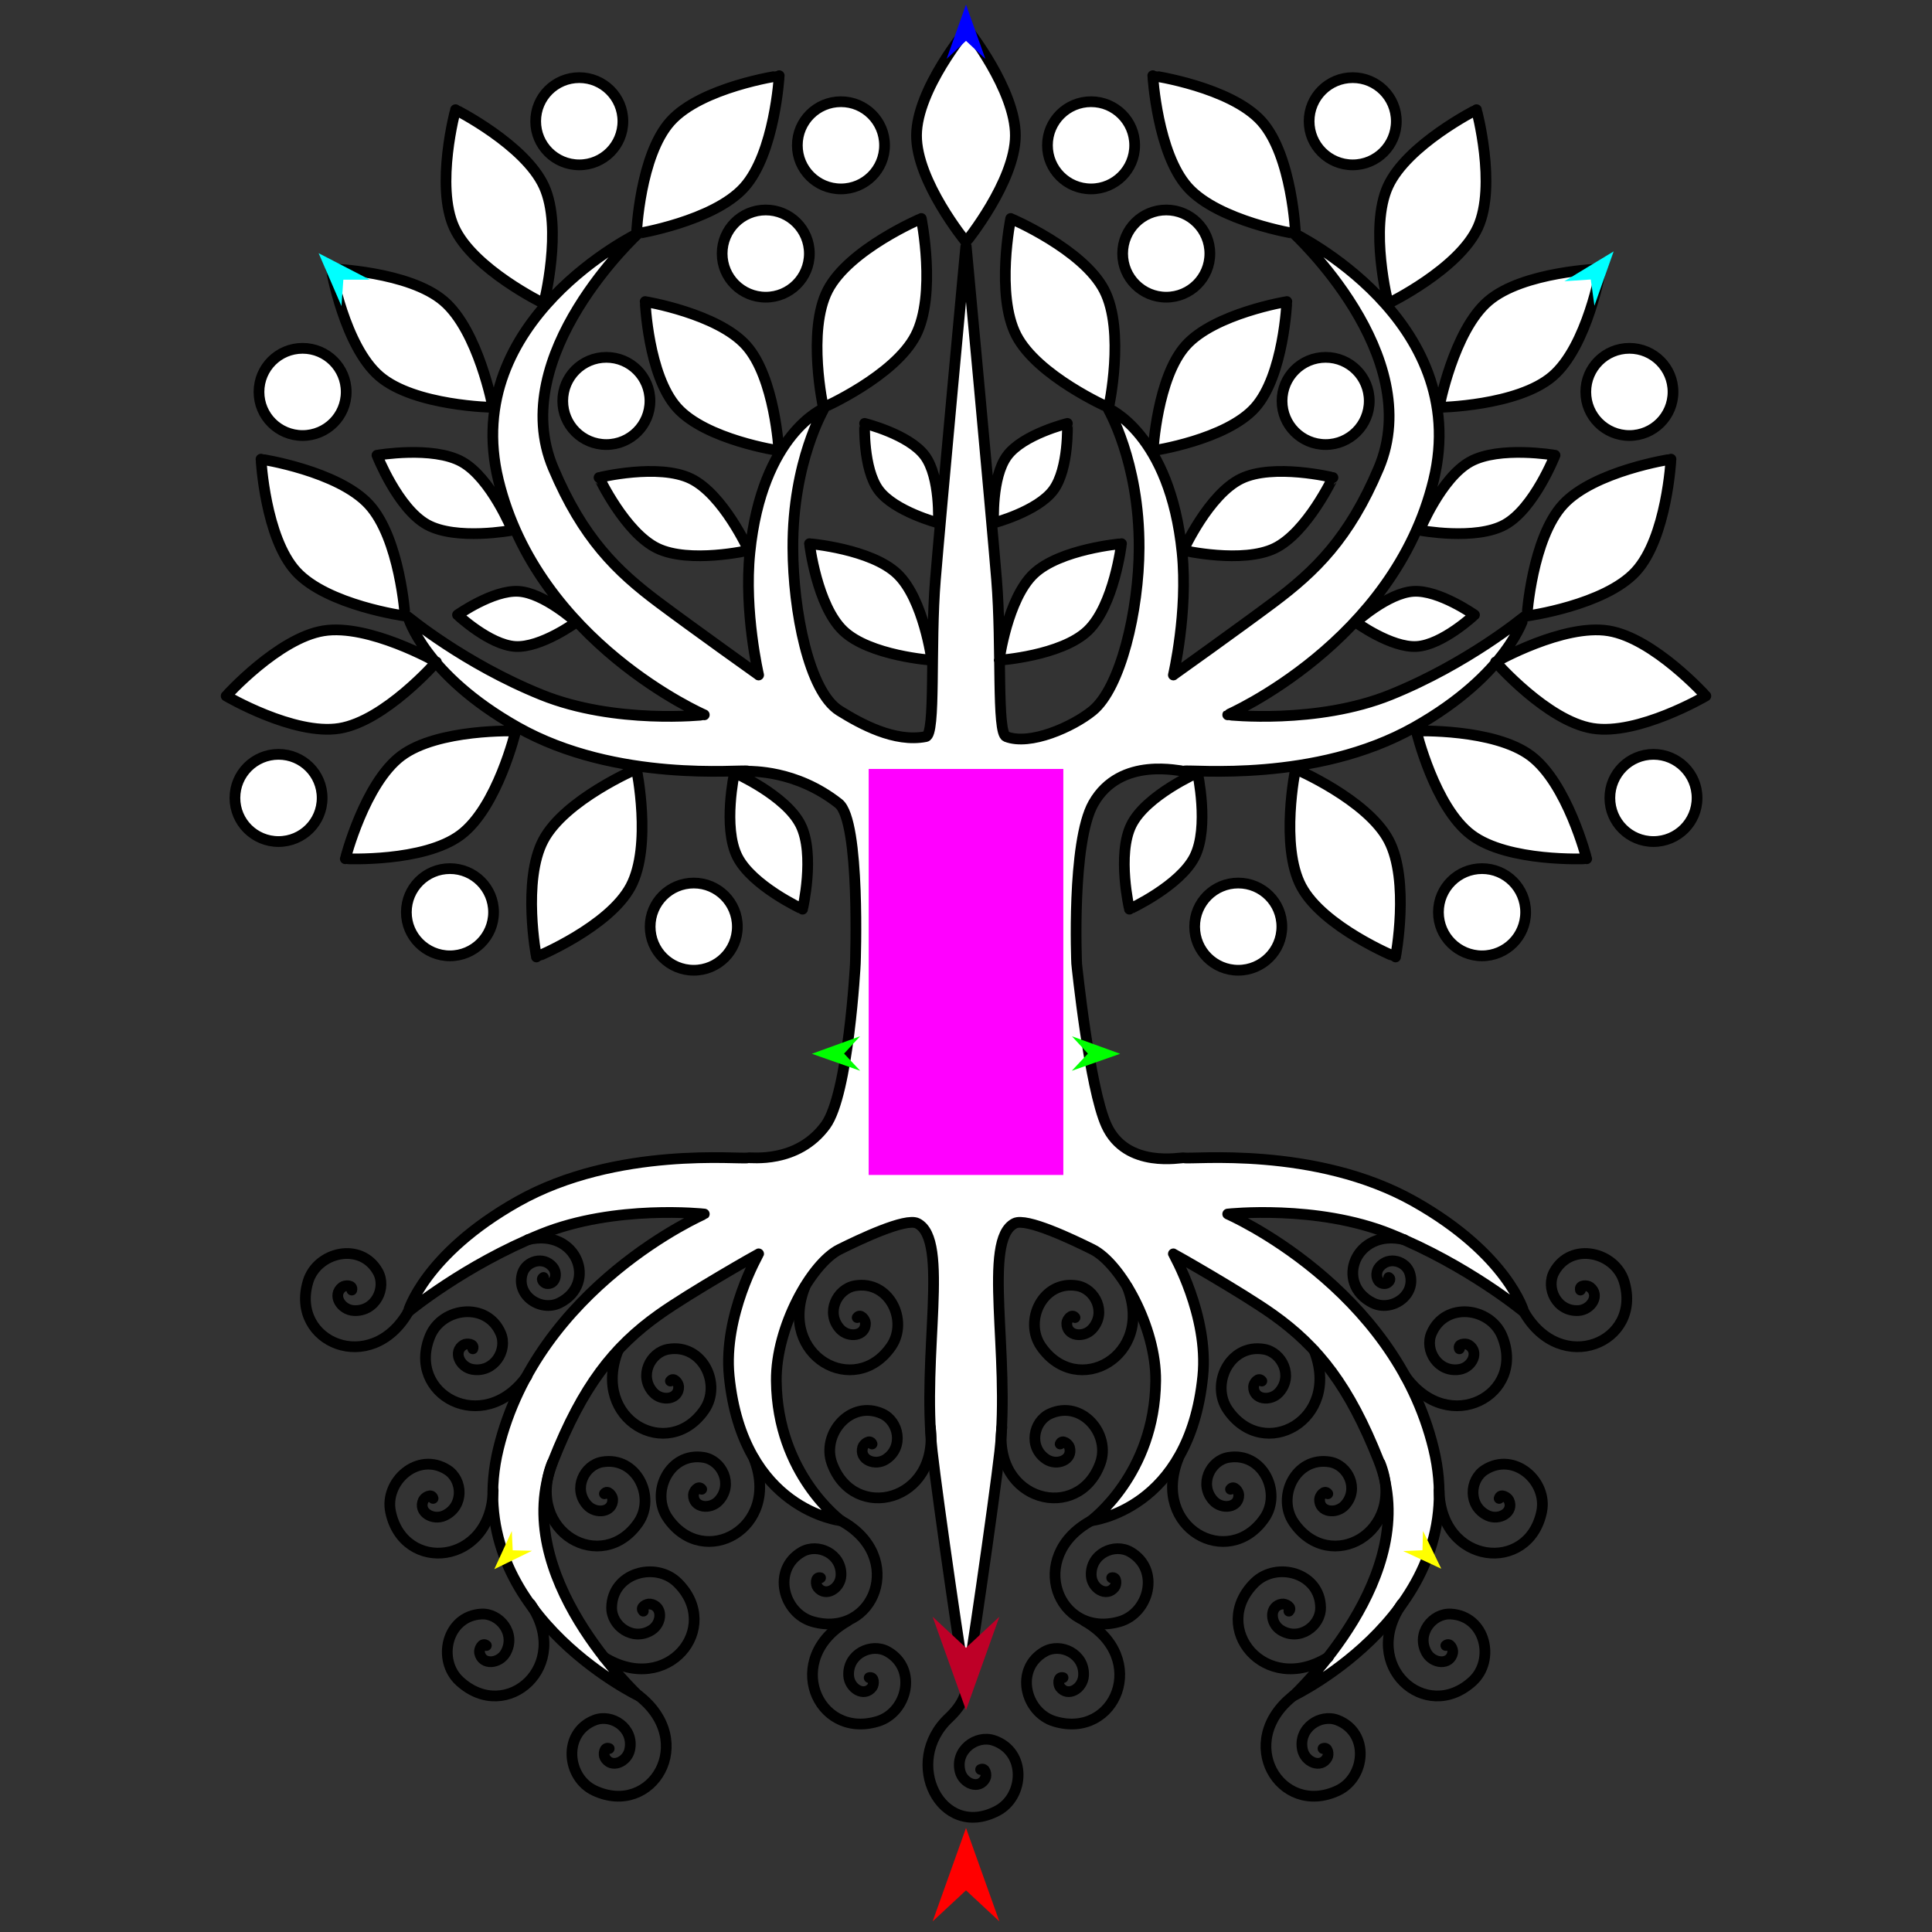<?xml version="1.0" encoding="utf-8"?>
<!-- Generator: Moho 12.5 build 22414 -->
<!DOCTYPE svg PUBLIC "-//W3C//DTD SVG 1.1//EN" "http://www.w3.org/Graphics/SVG/1.1/DTD/svg11.dtd">
<svg version="1.1" id="Frame_0" xmlns="http://www.w3.org/2000/svg" xmlns:xlink="http://www.w3.org/1999/xlink" width="720px" height="720px">
<rect width="100%" height="100%" fill="#333333" stroke="none"/>
<g id="tree_rooted">
<g id="tree_rooted">
<path fill="#ffffff" fill-rule="evenodd" stroke="#000000" stroke-width="4" stroke-linecap="round" stroke-linejoin="round" d="M 307.651 419.398 C 316.165 407.802 318.757 359.535 318.758 359.142 C 318.758 359.136 320.739 305.893 312.534 299.429 C 296.358 286.685 279.757 287.631 278.743 287.348 C 276.272 286.658 229.820 291.891 192.854 271.007 C 157.919 251.271 152.061 229.885 152.057 229.881 C 152.062 229.884 173.014 247.305 201.822 258.941 C 229.334 270.054 262.461 266.397 262.467 266.398 C 262.459 266.389 200.422 239.467 185.733 178.924 C 171.178 118.930 238.002 86.840 238.006 86.837 C 238.003 86.840 188.322 132.289 206.193 174.496 C 217.263 200.641 229.823 212.822 245.572 224.607 C 257.800 233.758 282.711 251.550 282.715 251.553 C 282.714 251.549 277.228 228.062 279.455 205.993 C 283.950 161.442 307.229 152.077 307.232 152.072 C 307.231 152.077 295.346 171.826 295.483 204.234 C 295.581 227.509 301.385 257.753 312.882 264.895 C 320.647 269.719 333.423 276.810 345.027 274.507 C 348.811 273.756 346.563 240.860 348.601 216.005 C 350.631 191.255 359.985 90.698 360.014 91.001 C 360.015 91.014 369.372 191.256 371.399 216.005 C 373.435 240.860 371.379 273.104 374.973 274.507 C 383.858 277.975 399.741 270.884 407.118 264.895 C 417.626 256.364 424.419 227.509 424.517 204.234 C 424.654 171.826 412.769 152.077 412.768 152.072 C 412.771 152.077 436.050 161.442 440.545 205.993 C 442.772 228.062 437.286 251.549 437.285 251.553 C 437.289 251.550 462.200 233.758 474.429 224.607 C 490.177 212.822 502.737 200.641 513.807 174.496 C 531.678 132.289 481.997 86.840 481.994 86.837 C 481.998 86.840 548.823 118.930 534.267 178.924 C 519.578 239.467 457.541 266.389 457.533 266.398 C 457.539 266.397 490.666 270.054 518.178 258.941 C 546.986 247.305 567.938 229.884 567.943 229.881 C 567.939 229.885 562.081 251.271 527.146 271.007 C 490.180 291.891 443.728 286.658 441.257 287.348 C 440.243 287.631 417.614 281.510 407.466 299.429 C 399.261 313.917 401.242 359.136 401.242 359.142 C 401.243 359.222 405.981 405.458 412.349 419.398 C 419.820 435.751 440.379 431.206 441.257 431.480 C 443.706 432.242 490.180 426.937 527.146 447.820 C 562.081 467.556 567.939 488.942 567.943 488.946 C 567.938 488.943 546.986 471.523 518.178 459.886 C 490.666 448.773 457.539 452.430 457.533 452.430 C 457.541 452.438 519.578 479.360 534.267 539.903 C 548.823 599.897 481.998 631.988 481.994 631.990 C 481.997 631.987 530.689 586.943 513.807 544.332 C 502.789 516.523 491.315 501.959 474.429 489.947 C 462.626 481.551 437.289 467.276 437.285 467.274 C 437.286 467.279 450.515 490.190 448.253 512.834 C 443.252 562.903 406.563 566.750 406.559 566.756 C 406.562 566.750 430.336 549.427 430.692 514.593 C 430.897 494.543 417.565 470.783 407.118 465.604 C 399.820 461.985 382.501 453.691 378.135 455.906 C 365.956 462.083 376.598 504.925 372.572 540.974 C 370.645 558.227 360.569 627.820 360.014 627.826 C 359.401 627.832 349.358 558.228 347.428 540.974 C 343.396 504.926 354.044 462.083 341.865 455.906 C 337.499 453.691 320.180 461.985 312.882 465.604 C 302.435 470.783 289.103 494.543 289.308 514.593 C 289.664 549.427 313.438 566.750 313.441 566.756 C 313.437 566.750 276.748 562.903 271.747 512.834 C 269.485 490.190 282.714 467.279 282.715 467.274 C 282.711 467.276 257.374 481.551 245.572 489.947 C 228.685 501.959 217.211 516.523 206.193 544.332 C 189.311 586.943 238.003 631.987 238.006 631.990 C 238.002 631.988 171.178 599.897 185.733 539.903 C 200.422 479.360 262.459 452.438 262.467 452.430 C 262.461 452.430 229.334 448.773 201.822 459.886 C 173.014 471.523 152.062 488.943 152.057 488.946 C 152.061 488.942 157.919 467.556 192.854 447.820 C 229.820 426.937 276.294 432.242 278.743 431.480 C 279.621 431.206 297.010 433.890 307.651 419.398 M 301.672 202.607 C 301.673 202.610 304.405 225.675 314.278 235.072 C 324.130 244.449 347.249 246.039 347.252 246.041 C 347.251 246.038 344.218 223.235 334.407 213.887 C 324.597 204.538 301.676 202.608 301.672 202.607 M 274.793 345.333 C 274.793 336.338 267.536 329.081 258.541 329.081 C 249.545 329.081 242.289 336.338 242.289 345.333 C 242.289 354.328 249.545 361.585 258.541 361.585 C 267.536 361.585 274.793 354.328 274.793 345.333 M 183.940 339.961 C 183.940 330.966 176.683 323.709 167.688 323.709 C 158.693 323.709 151.436 330.966 151.436 339.961 C 151.436 348.956 158.693 356.213 167.688 356.213 C 176.683 356.213 183.940 348.956 183.940 339.961 M 120.053 297.370 C 120.053 288.375 112.797 281.118 103.802 281.118 C 94.806 281.118 87.550 288.375 87.550 297.370 C 87.550 306.365 94.806 313.622 103.802 313.622 C 112.797 313.622 120.053 306.365 120.053 297.370 M 232.135 45.186 C 232.135 36.191 224.878 28.934 215.883 28.934 C 206.888 28.934 199.631 36.191 199.631 45.186 C 199.631 54.181 206.888 61.438 215.883 61.438 C 224.879 61.438 232.135 54.181 232.135 45.186 M 129.020 146.060 C 129.020 137.064 121.763 129.808 112.768 129.808 C 103.773 129.808 96.516 137.064 96.516 146.060 C 96.516 155.055 103.773 162.312 112.768 162.312 C 121.763 162.312 129.020 155.055 129.020 146.060 M 242.222 149.422 C 242.222 140.427 234.966 133.170 225.971 133.170 C 216.975 133.170 209.719 140.427 209.719 149.422 C 209.719 158.417 216.975 165.674 225.971 165.674 C 234.966 165.674 242.222 158.417 242.222 149.422 M 329.646 54.153 C 329.646 45.157 322.389 37.901 313.394 37.901 C 304.399 37.901 297.142 45.157 297.142 54.153 C 297.142 63.148 304.399 70.405 313.394 70.405 C 322.390 70.405 329.646 63.148 329.646 54.153 M 301.626 94.502 C 301.626 85.507 294.369 78.250 285.374 78.250 C 276.379 78.250 269.122 85.507 269.122 94.502 C 269.122 103.497 276.379 110.754 285.374 110.754 C 294.369 110.754 301.626 103.497 301.626 94.502 M 140.487 169.655 C 140.488 169.657 148.245 189.469 159.170 195.514 C 170.071 201.545 190.929 197.607 190.933 197.607 C 190.931 197.605 182.968 178.097 172.110 172.080 C 161.252 166.064 140.490 169.655 140.487 169.655 M 170.502 229.154 C 170.504 229.155 182.439 240.339 192.020 240.921 C 201.580 241.501 214.753 231.870 214.756 231.869 C 214.754 231.868 202.775 220.963 193.251 220.378 C 183.725 219.794 170.504 229.153 170.502 229.154 M 349.684 194.895 C 349.683 194.893 350.609 177.887 344.656 169.858 C 338.718 161.846 322.216 157.792 322.214 157.790 C 322.215 157.793 321.540 174.647 327.453 182.633 C 333.365 190.619 349.682 194.894 349.684 194.895 M 279.024 205.103 C 279.022 205.101 269.558 184.267 257.478 178.400 C 245.426 172.546 223.249 177.969 223.246 177.969 C 223.248 177.971 232.916 198.468 244.921 204.308 C 256.927 210.148 279.020 205.103 279.024 205.103 M 240.433 112.382 C 240.434 112.385 241.517 139.902 252.313 151.927 C 263.086 163.926 290.263 167.957 290.267 167.959 C 290.266 167.955 288.802 140.721 278.076 128.759 C 267.350 116.796 240.436 112.383 240.433 112.382 M 343.338 81.419 C 343.334 81.421 316.379 92.859 308.486 108.124 C 300.610 123.354 306.835 151.898 306.835 151.903 C 306.838 151.900 333.369 140.189 341.226 125.019 C 349.083 109.848 343.337 81.423 343.338 81.419 M 360.445 10.803 C 360.443 10.806 341.643 33.257 341.560 50.441 C 341.476 67.587 360.007 90.173 360.009 90.177 C 360.010 90.173 378.308 67.673 378.402 50.590 C 378.496 33.505 360.446 10.807 360.445 10.803 M 290.391 28.206 C 290.387 28.208 261.411 32.431 249.903 45.192 C 238.420 57.926 237.197 87.115 237.196 87.119 C 237.200 87.117 265.834 82.523 277.283 69.843 C 288.733 57.163 290.390 28.210 290.391 28.206 M 169.767 40.875 C 169.767 40.879 162.119 69.145 169.251 84.779 C 176.368 100.379 202.664 113.108 202.667 113.111 C 202.667 113.107 209.839 85.007 202.758 69.460 C 195.677 53.912 169.770 40.878 169.767 40.875 M 123.390 100.199 C 123.392 100.203 128.382 129.057 141.444 140.223 C 154.477 151.365 183.688 151.813 183.692 151.814 C 183.690 151.810 178.339 123.308 165.360 112.199 C 152.381 101.089 123.395 100.201 123.390 100.199 M 97.272 171.114 C 97.273 171.118 98.775 200.361 110.407 213.010 C 122.013 225.631 150.961 229.572 150.965 229.574 C 150.963 229.570 149.061 200.632 137.505 188.050 C 125.948 175.467 97.276 171.116 97.272 171.114 M 84.286 259.364 C 84.289 259.366 109.535 274.201 126.497 271.446 C 143.422 268.698 162.639 246.693 162.643 246.691 C 162.638 246.690 137.427 232.358 120.562 235.085 C 103.697 237.813 84.289 259.362 84.286 259.364 M 128.687 320.031 C 128.691 320.030 157.939 321.442 171.681 311.124 C 185.393 300.829 192.190 272.416 192.192 272.412 C 192.188 272.413 163.204 271.431 149.536 281.680 C 135.867 291.929 128.689 320.027 128.687 320.031 M 199.911 356.636 C 199.914 356.634 226.995 345.496 235.058 330.320 C 243.102 315.178 237.195 286.566 237.195 286.562 C 237.192 286.565 210.532 297.980 202.508 313.062 C 194.482 328.144 199.911 356.631 199.911 356.636 M 299.091 338.827 C 299.091 338.824 303.854 318.400 298.355 307.388 C 292.869 296.402 273.726 287.952 273.724 287.950 C 273.724 287.953 269.298 308.247 274.758 319.197 C 280.218 330.148 299.089 338.825 299.091 338.827 M 445.207 345.333 C 445.207 336.338 452.464 329.081 461.459 329.081 C 470.455 329.081 477.711 336.338 477.711 345.333 C 477.711 354.328 470.455 361.585 461.459 361.585 C 452.464 361.585 445.207 354.328 445.207 345.333 M 536.060 339.961 C 536.060 330.966 543.317 323.709 552.312 323.709 C 561.307 323.709 568.564 330.966 568.564 339.961 C 568.564 348.956 561.307 356.213 552.312 356.213 C 543.317 356.213 536.060 348.956 536.060 339.961 M 599.947 297.370 C 599.947 288.375 607.203 281.118 616.198 281.118 C 625.194 281.118 632.450 288.375 632.450 297.370 C 632.450 306.365 625.194 313.622 616.198 313.622 C 607.203 313.622 599.947 306.365 599.947 297.370 M 487.865 45.186 C 487.865 36.191 495.122 28.934 504.117 28.934 C 513.112 28.934 520.369 36.191 520.369 45.186 C 520.369 54.181 513.112 61.438 504.117 61.438 C 495.121 61.438 487.865 54.181 487.865 45.186 M 590.980 146.060 C 590.980 137.064 598.237 129.808 607.232 129.808 C 616.227 129.808 623.484 137.064 623.484 146.060 C 623.484 155.055 616.227 162.312 607.232 162.312 C 598.237 162.312 590.980 155.055 590.980 146.060 M 477.778 149.422 C 477.778 140.427 485.034 133.170 494.030 133.170 C 503.025 133.170 510.281 140.427 510.281 149.422 C 510.281 158.417 503.025 165.674 494.030 165.674 C 485.034 165.674 477.778 158.417 477.778 149.422 M 390.354 54.153 C 390.354 45.157 397.611 37.901 406.606 37.901 C 415.601 37.901 422.858 45.157 422.858 54.153 C 422.858 63.148 415.601 70.405 406.606 70.405 C 397.611 70.405 390.354 63.148 390.354 54.153 M 418.374 94.502 C 418.374 85.507 425.631 78.250 434.626 78.250 C 443.622 78.250 450.878 85.507 450.878 94.502 C 450.878 103.497 443.622 110.754 434.626 110.754 C 425.631 110.754 418.374 103.497 418.374 94.502 M 579.513 169.655 C 579.512 169.657 571.755 189.469 560.830 195.514 C 549.929 201.545 529.071 197.607 529.067 197.607 C 529.069 197.605 537.032 178.097 547.890 172.080 C 558.748 166.064 579.510 169.655 579.513 169.655 M 549.498 229.154 C 549.496 229.155 537.561 240.339 527.980 240.921 C 518.420 241.501 505.247 231.870 505.244 231.869 C 505.246 231.868 517.225 220.963 526.749 220.378 C 536.275 219.794 549.496 229.153 549.498 229.154 M 370.316 194.895 C 370.317 194.893 369.391 177.887 375.344 169.858 C 381.282 161.846 397.784 157.792 397.786 157.790 C 397.785 157.793 398.460 174.647 392.547 182.633 C 386.635 190.619 370.318 194.894 370.316 194.895 M 440.976 205.103 C 440.978 205.101 450.442 184.267 462.522 178.400 C 474.574 172.546 496.751 177.969 496.755 177.969 C 496.752 177.971 487.084 198.468 475.079 204.308 C 463.073 210.148 440.980 205.103 440.976 205.103 M 479.567 112.382 C 479.566 112.385 478.483 139.902 467.687 151.927 C 456.914 163.926 429.737 167.957 429.733 167.959 C 429.734 167.955 431.198 140.721 441.924 128.759 C 452.650 116.796 479.564 112.383 479.567 112.382 M 417.950 202.607 C 417.949 202.610 415.218 225.675 405.344 235.072 C 395.492 244.449 372.374 246.039 372.371 246.041 C 372.372 246.038 375.405 223.235 385.215 213.887 C 395.026 204.538 417.947 202.608 417.950 202.607 M 376.662 81.419 C 376.666 81.421 403.621 92.859 411.514 108.124 C 419.390 123.354 413.165 151.898 413.165 151.903 C 413.162 151.900 386.631 140.189 378.774 125.019 C 370.917 109.848 376.663 81.423 376.662 81.419 M 429.609 28.206 C 429.613 28.208 458.589 32.431 470.097 45.192 C 481.580 57.926 482.803 87.115 482.804 87.119 C 482.800 87.117 454.166 82.523 442.717 69.843 C 431.267 57.163 429.610 28.210 429.609 28.206 M 550.233 40.875 C 550.233 40.879 557.881 69.145 550.749 84.779 C 543.632 100.379 517.336 113.108 517.333 113.111 C 517.333 113.107 510.161 85.007 517.242 69.460 C 524.324 53.912 550.230 40.878 550.233 40.875 M 596.610 100.199 C 596.608 100.203 591.618 129.057 578.556 140.223 C 565.523 151.365 536.312 151.813 536.308 151.814 C 536.310 151.810 541.661 123.308 554.640 112.199 C 567.619 101.089 596.605 100.201 596.610 100.199 M 622.728 171.114 C 622.727 171.118 621.226 200.361 609.594 213.010 C 597.987 225.631 569.039 229.572 569.035 229.574 C 569.037 229.570 570.939 200.632 582.495 188.050 C 594.052 175.467 622.724 171.116 622.728 171.114 M 635.714 259.364 C 635.711 259.366 610.465 274.201 593.503 271.446 C 576.578 268.698 557.361 246.693 557.357 246.691 C 557.362 246.690 582.573 232.358 599.438 235.085 C 616.303 237.813 635.711 259.362 635.714 259.364 M 591.313 320.031 C 591.309 320.030 562.061 321.442 548.319 311.124 C 534.607 300.829 527.810 272.416 527.808 272.412 C 527.812 272.413 556.796 271.431 570.464 281.680 C 584.133 291.929 591.311 320.027 591.313 320.031 M 520.089 356.636 C 520.086 356.634 493.005 345.496 484.942 330.320 C 476.898 315.178 482.805 286.566 482.805 286.562 C 482.808 286.565 509.468 297.980 517.492 313.062 C 525.518 328.144 520.089 356.631 520.089 356.636 M 420.909 338.827 C 420.909 338.824 416.146 318.400 421.645 307.388 C 427.131 296.402 446.274 287.952 446.276 287.950 C 446.276 287.953 450.702 308.247 445.242 319.197 C 439.782 330.148 420.911 338.825 420.909 338.827 Z"/>
<path fill="none" stroke="#000000" stroke-width="4" stroke-linecap="round" stroke-linejoin="round" d="M 414.291 587.998 C 416.290 587.495 416.107 590.563 415.346 591.537 C 412.326 595.397 406.856 591.902 406.662 587.131 C 406.330 579.003 415.346 574.932 421.277 578.384 C 432.488 584.909 428.298 601.212 417.173 604.346 C 394.325 610.781 382.170 580.133 406.619 566.758 "/>
<path fill="none" stroke="#000000" stroke-width="4" stroke-linecap="round" stroke-linejoin="round" d="M 400.630 491.020 C 399.415 489.353 397.592 491.829 397.555 493.065 C 397.406 497.963 403.845 498.777 407.048 495.235 C 412.503 489.201 408.180 480.303 401.413 479.161 C 388.622 477.002 381.410 492.212 387.955 501.739 C 401.395 521.303 430.347 505.528 420.117 479.606 "/>
<path fill="none" stroke="#000000" stroke-width="4" stroke-linecap="round" stroke-linejoin="round" d="M 395.086 538.131 C 395.843 536.213 398.229 538.152 398.575 539.339 C 399.948 544.044 393.918 546.447 389.930 543.821 C 383.136 539.348 385.089 529.650 391.353 526.848 C 403.194 521.550 413.990 534.465 410.044 545.328 C 401.940 567.639 369.957 559.629 373.359 531.969 "/>
<path fill="none" stroke="#000000" stroke-width="4" stroke-linecap="round" stroke-linejoin="round" d="M 458.579 554.998 C 459.794 553.332 461.617 555.807 461.654 557.043 C 461.803 561.941 455.364 562.755 452.161 559.213 C 446.706 553.179 451.029 544.281 457.796 543.139 C 470.587 540.980 477.799 556.190 471.254 565.717 C 457.814 585.282 428.862 569.506 439.092 543.584 "/>
<path fill="none" stroke="#000000" stroke-width="4" stroke-linecap="round" stroke-linejoin="round" d="M 470.240 514.674 C 469.025 513.007 467.203 515.482 467.165 516.718 C 467.016 521.617 473.455 522.431 476.658 518.889 C 482.113 512.855 477.790 503.957 471.023 502.815 C 458.232 500.656 451.020 515.866 457.565 525.392 C 471.005 544.957 499.957 529.182 489.727 503.260 "/>
<path fill="none" stroke="#000000" stroke-width="4" stroke-linecap="round" stroke-linejoin="round" d="M 494.831 556.683 C 493.616 555.016 491.793 557.491 491.756 558.727 C 491.606 563.626 498.046 564.440 501.248 560.898 C 506.704 554.864 502.381 545.966 495.614 544.824 C 482.823 542.665 475.611 557.875 482.155 567.401 C 495.596 586.966 524.548 571.191 514.318 545.269 "/>
<path fill="none" stroke="#000000" stroke-width="4" stroke-linecap="round" stroke-linejoin="round" d="M 480.331 600.433 C 481.755 598.942 478.996 597.586 477.773 597.769 C 472.926 598.490 473.266 604.972 477.320 607.496 C 484.225 611.795 492.216 605.964 492.141 599.102 C 491.998 586.130 475.751 581.728 467.535 589.858 C 450.662 606.553 471.319 632.250 495.017 617.588 "/>
<path fill="none" stroke="#000000" stroke-width="4" stroke-linecap="round" stroke-linejoin="round" d="M 493.051 651.637 C 494.945 650.821 495.254 653.879 494.657 654.962 C 492.292 659.254 486.335 656.677 485.381 651.998 C 483.757 644.028 492.007 638.570 498.413 641.031 C 510.522 645.683 508.988 662.446 498.506 667.315 C 476.978 677.315 460.087 648.999 482.087 631.893 "/>
<path fill="none" stroke="#000000" stroke-width="4" stroke-linecap="round" stroke-linejoin="round" d="M 538.832 613.235 C 540.389 611.882 541.611 614.703 541.371 615.916 C 540.420 620.723 533.962 620.075 531.633 615.906 C 527.667 608.804 533.872 601.100 540.723 601.501 C 553.673 602.260 557.297 618.699 548.786 626.519 C 531.308 642.579 506.621 620.723 522.394 597.749 "/>
<path fill="none" stroke="#000000" stroke-width="4" stroke-linecap="round" stroke-linejoin="round" d="M 558.687 558.414 C 559.160 556.407 561.800 557.981 562.314 559.105 C 564.352 563.562 558.733 566.811 554.407 564.789 C 547.038 561.344 547.570 551.466 553.364 547.788 C 564.316 540.835 576.864 552.056 574.528 563.376 C 569.730 586.622 536.926 583.315 536.298 555.455 "/>
<path fill="none" stroke="#000000" stroke-width="4" stroke-linecap="round" stroke-linejoin="round" d="M 543.874 502.661 C 543.129 500.738 546.197 500.544 547.257 501.180 C 551.458 503.704 548.660 509.561 543.948 510.339 C 535.923 511.664 530.777 503.215 533.476 496.906 C 538.578 484.980 555.272 487.140 559.745 497.797 C 568.932 519.684 540.005 535.503 523.734 512.879 "/>
<path fill="none" stroke="#000000" stroke-width="4" stroke-linecap="round" stroke-linejoin="round" d="M 588.982 480.767 C 588.445 478.776 591.516 478.907 592.503 479.652 C 596.413 482.606 593.012 488.134 588.245 488.410 C 580.125 488.880 575.900 479.934 579.251 473.946 C 585.584 462.625 601.956 466.537 605.279 477.607 C 612.102 500.342 581.665 513.017 567.876 488.800 "/>
<path fill="none" stroke="#000000" stroke-width="4" stroke-linecap="round" stroke-linejoin="round" d="M 517.519 476.076 C 518.746 476.730 517.265 478.180 516.443 478.321 C 513.187 478.882 512.037 474.660 514.100 472.188 C 517.615 467.978 523.962 470.026 525.362 474.436 C 528.008 482.772 518.533 489.019 511.556 485.547 C 497.229 478.417 505.034 457.603 523.303 461.991 "/>
<path fill="none" stroke="#000000" stroke-width="4" stroke-linecap="round" stroke-linejoin="round" d="M 396.166 625.217 C 394.175 624.681 394.308 627.753 395.055 628.739 C 398.012 632.646 403.537 629.240 403.809 624.473 C 404.271 616.352 395.322 612.135 389.336 615.491 C 378.021 621.834 381.947 638.203 393.021 641.516 C 415.761 648.319 428.410 617.871 404.181 604.103 "/>
<path fill="none" stroke="#000000" stroke-width="4" stroke-linecap="round" stroke-linejoin="round" d="M 305.788 587.998 C 303.788 587.495 303.971 590.563 304.733 591.537 C 307.753 595.397 313.223 591.902 313.417 587.131 C 313.749 579.003 304.733 574.932 298.802 578.384 C 287.591 584.909 291.781 601.212 302.906 604.346 C 325.754 610.781 337.909 580.133 313.460 566.758 "/>
<path fill="none" stroke="#000000" stroke-width="4" stroke-linecap="round" stroke-linejoin="round" d="M 319.449 491.020 C 320.664 489.353 322.487 491.829 322.524 493.065 C 322.673 497.963 316.234 498.777 313.031 495.235 C 307.576 489.201 311.899 480.303 318.666 479.161 C 331.457 477.002 338.669 492.212 332.124 501.739 C 318.684 521.303 289.732 505.528 299.962 479.606 "/>
<path fill="none" stroke="#000000" stroke-width="4" stroke-linecap="round" stroke-linejoin="round" d="M 324.993 538.131 C 324.235 536.213 321.850 538.152 321.504 539.339 C 320.131 544.044 326.160 546.447 330.149 543.821 C 336.943 539.348 334.990 529.650 328.726 526.848 C 316.885 521.550 306.089 534.465 310.035 545.328 C 318.139 567.639 350.122 559.629 346.720 531.969 "/>
<path fill="none" stroke="#000000" stroke-width="4" stroke-linecap="round" stroke-linejoin="round" d="M 261.500 554.998 C 260.285 553.332 258.462 555.807 258.425 557.043 C 258.276 561.941 264.715 562.755 267.918 559.213 C 273.373 553.179 269.050 544.281 262.283 543.139 C 249.492 540.980 242.280 556.190 248.824 565.717 C 262.265 585.282 291.217 569.506 280.987 543.584 "/>
<path fill="none" stroke="#000000" stroke-width="4" stroke-linecap="round" stroke-linejoin="round" d="M 249.839 514.674 C 251.053 513.007 252.876 515.482 252.914 516.718 C 253.063 521.617 246.623 522.431 243.421 518.889 C 237.966 512.855 242.289 503.957 249.056 502.815 C 261.847 500.656 269.059 515.866 262.514 525.392 C 249.074 544.957 220.122 529.182 230.352 503.260 "/>
<path fill="none" stroke="#000000" stroke-width="4" stroke-linecap="round" stroke-linejoin="round" d="M 225.248 556.683 C 226.463 555.016 228.286 557.491 228.323 558.727 C 228.472 563.626 222.033 564.440 218.830 560.898 C 213.375 554.864 217.698 545.966 224.465 544.824 C 237.256 542.665 244.468 557.875 237.924 567.401 C 224.483 586.966 195.531 571.191 205.761 545.269 "/>
<path fill="none" stroke="#000000" stroke-width="4" stroke-linecap="round" stroke-linejoin="round" d="M 239.748 600.433 C 238.323 598.942 241.083 597.586 242.305 597.769 C 247.153 598.490 246.813 604.972 242.759 607.496 C 235.854 611.795 227.863 605.964 227.938 599.102 C 228.080 586.130 244.328 581.728 252.544 589.858 C 269.417 606.553 248.760 632.250 225.061 617.588 "/>
<path fill="none" stroke="#000000" stroke-width="4" stroke-linecap="round" stroke-linejoin="round" d="M 227.028 651.637 C 225.134 650.821 224.825 653.879 225.422 654.962 C 227.787 659.254 233.744 656.677 234.698 651.998 C 236.322 644.028 228.072 638.570 221.666 641.031 C 209.557 645.683 211.091 662.446 221.573 667.315 C 243.101 677.315 259.992 648.999 237.992 631.893 "/>
<path fill="none" stroke="#000000" stroke-width="4" stroke-linecap="round" stroke-linejoin="round" d="M 181.247 613.235 C 179.690 611.882 178.467 614.703 178.707 615.916 C 179.659 620.723 186.117 620.075 188.445 615.906 C 192.412 608.804 186.206 601.100 179.356 601.501 C 166.406 602.260 162.782 618.699 171.292 626.519 C 188.771 642.579 213.457 620.723 197.685 597.749 "/>
<path fill="none" stroke="#000000" stroke-width="4" stroke-linecap="round" stroke-linejoin="round" d="M 161.392 558.414 C 160.919 556.407 158.279 557.981 157.765 559.105 C 155.727 563.562 161.346 566.811 165.672 564.789 C 173.041 561.344 172.508 551.466 166.715 547.788 C 155.763 540.835 143.215 552.056 145.551 563.376 C 150.348 586.622 183.153 583.315 183.781 555.455 "/>
<path fill="none" stroke="#000000" stroke-width="4" stroke-linecap="round" stroke-linejoin="round" d="M 176.205 502.661 C 176.950 500.738 173.882 500.544 172.822 501.180 C 168.621 503.704 171.419 509.561 176.131 510.339 C 184.156 511.664 189.302 503.215 186.603 496.906 C 181.501 484.980 164.807 487.140 160.334 497.797 C 151.147 519.684 180.074 535.503 196.345 512.879 "/>
<path fill="none" stroke="#000000" stroke-width="4" stroke-linecap="round" stroke-linejoin="round" d="M 131.096 480.767 C 131.634 478.776 128.563 478.907 127.576 479.652 C 123.666 482.606 127.067 488.134 131.834 488.410 C 139.954 488.880 144.179 479.934 140.828 473.946 C 134.495 462.625 118.123 466.537 114.800 477.607 C 107.977 500.342 138.414 513.017 152.203 488.800 "/>
<path fill="none" stroke="#000000" stroke-width="4" stroke-linecap="round" stroke-linejoin="round" d="M 202.560 476.076 C 201.333 476.730 202.814 478.180 203.635 478.321 C 206.892 478.882 208.042 474.660 205.979 472.188 C 202.464 467.978 196.117 470.026 194.717 474.436 C 192.071 482.772 201.546 489.019 208.522 485.547 C 222.850 478.417 215.044 457.603 196.776 461.991 "/>
<path fill="none" stroke="#000000" stroke-width="4" stroke-linecap="round" stroke-linejoin="round" d="M 323.912 625.217 C 325.904 624.681 325.770 627.753 325.024 628.739 C 322.067 632.646 316.542 629.240 316.270 624.473 C 315.808 616.352 324.756 612.135 330.743 615.491 C 342.058 621.834 338.131 638.203 327.058 641.516 C 304.317 648.319 291.669 617.871 315.898 604.103 "/>
<path fill="none" stroke="#000000" stroke-width="4" stroke-linecap="round" stroke-linejoin="round" d="M 365.446 659.447 C 367.301 658.546 367.747 661.588 367.199 662.696 C 365.029 667.090 358.963 664.783 357.800 660.151 C 355.820 652.262 363.817 646.439 370.327 648.610 C 382.632 652.715 381.851 669.530 371.598 674.864 C 350.540 685.819 336.142 656.573 353.608 640.214 C 361.112 633.186 360.014 627.827 360.014 627.826 "/>
</g>
<g id="specs_2">
<path fill="#ff00ff" fill-rule="evenodd" stroke="none" d="M 323.727 437.866 C 323.735 437.866 396.265 437.866 396.273 437.866 C 396.273 437.850 396.273 286.574 396.273 286.559 C 396.265 286.559 323.735 286.559 323.727 286.559 C 323.727 286.574 323.727 437.850 323.727 437.866 Z"/>
<path fill="#ff0000" fill-rule="evenodd" stroke="none" d="M 360.000 681.232 C 360.001 681.236 372.432 716.042 372.433 716.045 C 372.432 716.044 360.001 704.478 360.000 704.477 C 359.999 704.478 347.568 716.044 347.567 716.045 C 347.568 716.042 359.999 681.236 360.000 681.232 Z"/>
<path fill="#0000ff" fill-rule="evenodd" stroke="none" d="M 360.000 1.722 C 360.001 1.724 367.221 21.943 367.222 21.945 C 367.221 21.944 360.001 15.226 360.000 15.225 C 359.999 15.226 352.779 21.944 352.778 21.945 C 352.779 21.943 359.999 1.724 360.000 1.722 Z"/>
<path fill="#00ff00" fill-rule="evenodd" stroke="none" d="M 302.550 392.714 C 302.551 392.713 320.508 386.198 320.510 386.197 C 320.509 386.198 314.564 392.653 314.563 392.653 C 314.564 392.654 320.574 399.048 320.575 399.049 C 320.573 399.048 302.551 392.714 302.550 392.714 Z"/>
<path fill="#ffff00" fill-rule="evenodd" stroke="none" d="M 184.204 584.793 C 184.205 584.792 190.731 570.584 190.732 570.583 C 190.732 570.583 191.075 577.758 191.075 577.759 C 191.076 577.759 198.256 577.932 198.257 577.933 C 198.256 577.933 184.206 584.793 184.204 584.793 Z"/>
<path fill="#ffff00" fill-rule="evenodd" stroke="none" d="M 537.121 584.619 C 537.120 584.618 530.311 570.544 530.310 570.542 C 530.310 570.543 530.111 577.723 530.110 577.724 C 530.110 577.724 522.934 578.042 522.933 578.042 C 522.935 578.042 537.119 584.619 537.121 584.619 Z"/>
<path fill="#00ff00" fill-rule="evenodd" stroke="none" d="M 417.450 392.714 C 417.449 392.713 399.492 386.198 399.490 386.197 C 399.491 386.198 405.436 392.653 405.437 392.653 C 405.436 392.654 399.426 399.048 399.426 399.049 C 399.427 399.048 417.449 392.714 417.450 392.714 Z"/>
<path fill="#00ffff" fill-rule="evenodd" stroke="none" d="M 601.361 93.688 C 601.361 93.690 594.193 113.927 594.193 113.929 C 594.193 113.928 592.835 104.159 592.835 104.158 C 592.834 104.158 582.993 104.808 582.992 104.808 C 582.994 104.807 601.359 93.689 601.361 93.688 Z"/>
<path fill="#00ffff" fill-rule="evenodd" stroke="none" d="M 118.750 94.359 C 118.751 94.361 127.252 114.075 127.253 114.077 C 127.253 114.076 127.956 104.238 127.956 104.237 C 127.957 104.237 137.819 104.230 137.820 104.230 C 137.818 104.229 118.752 94.360 118.750 94.359 Z"/>
<path fill="#be0027" fill-rule="evenodd" stroke="none" d="M 360.000 637.332 C 360.001 637.329 372.432 602.523 372.433 602.520 C 372.432 602.521 360.001 614.087 360.000 614.088 C 359.999 614.087 347.568 602.521 347.567 602.520 C 347.568 602.523 359.999 637.329 360.000 637.332 Z"/>
</g>
</g>
</svg>
